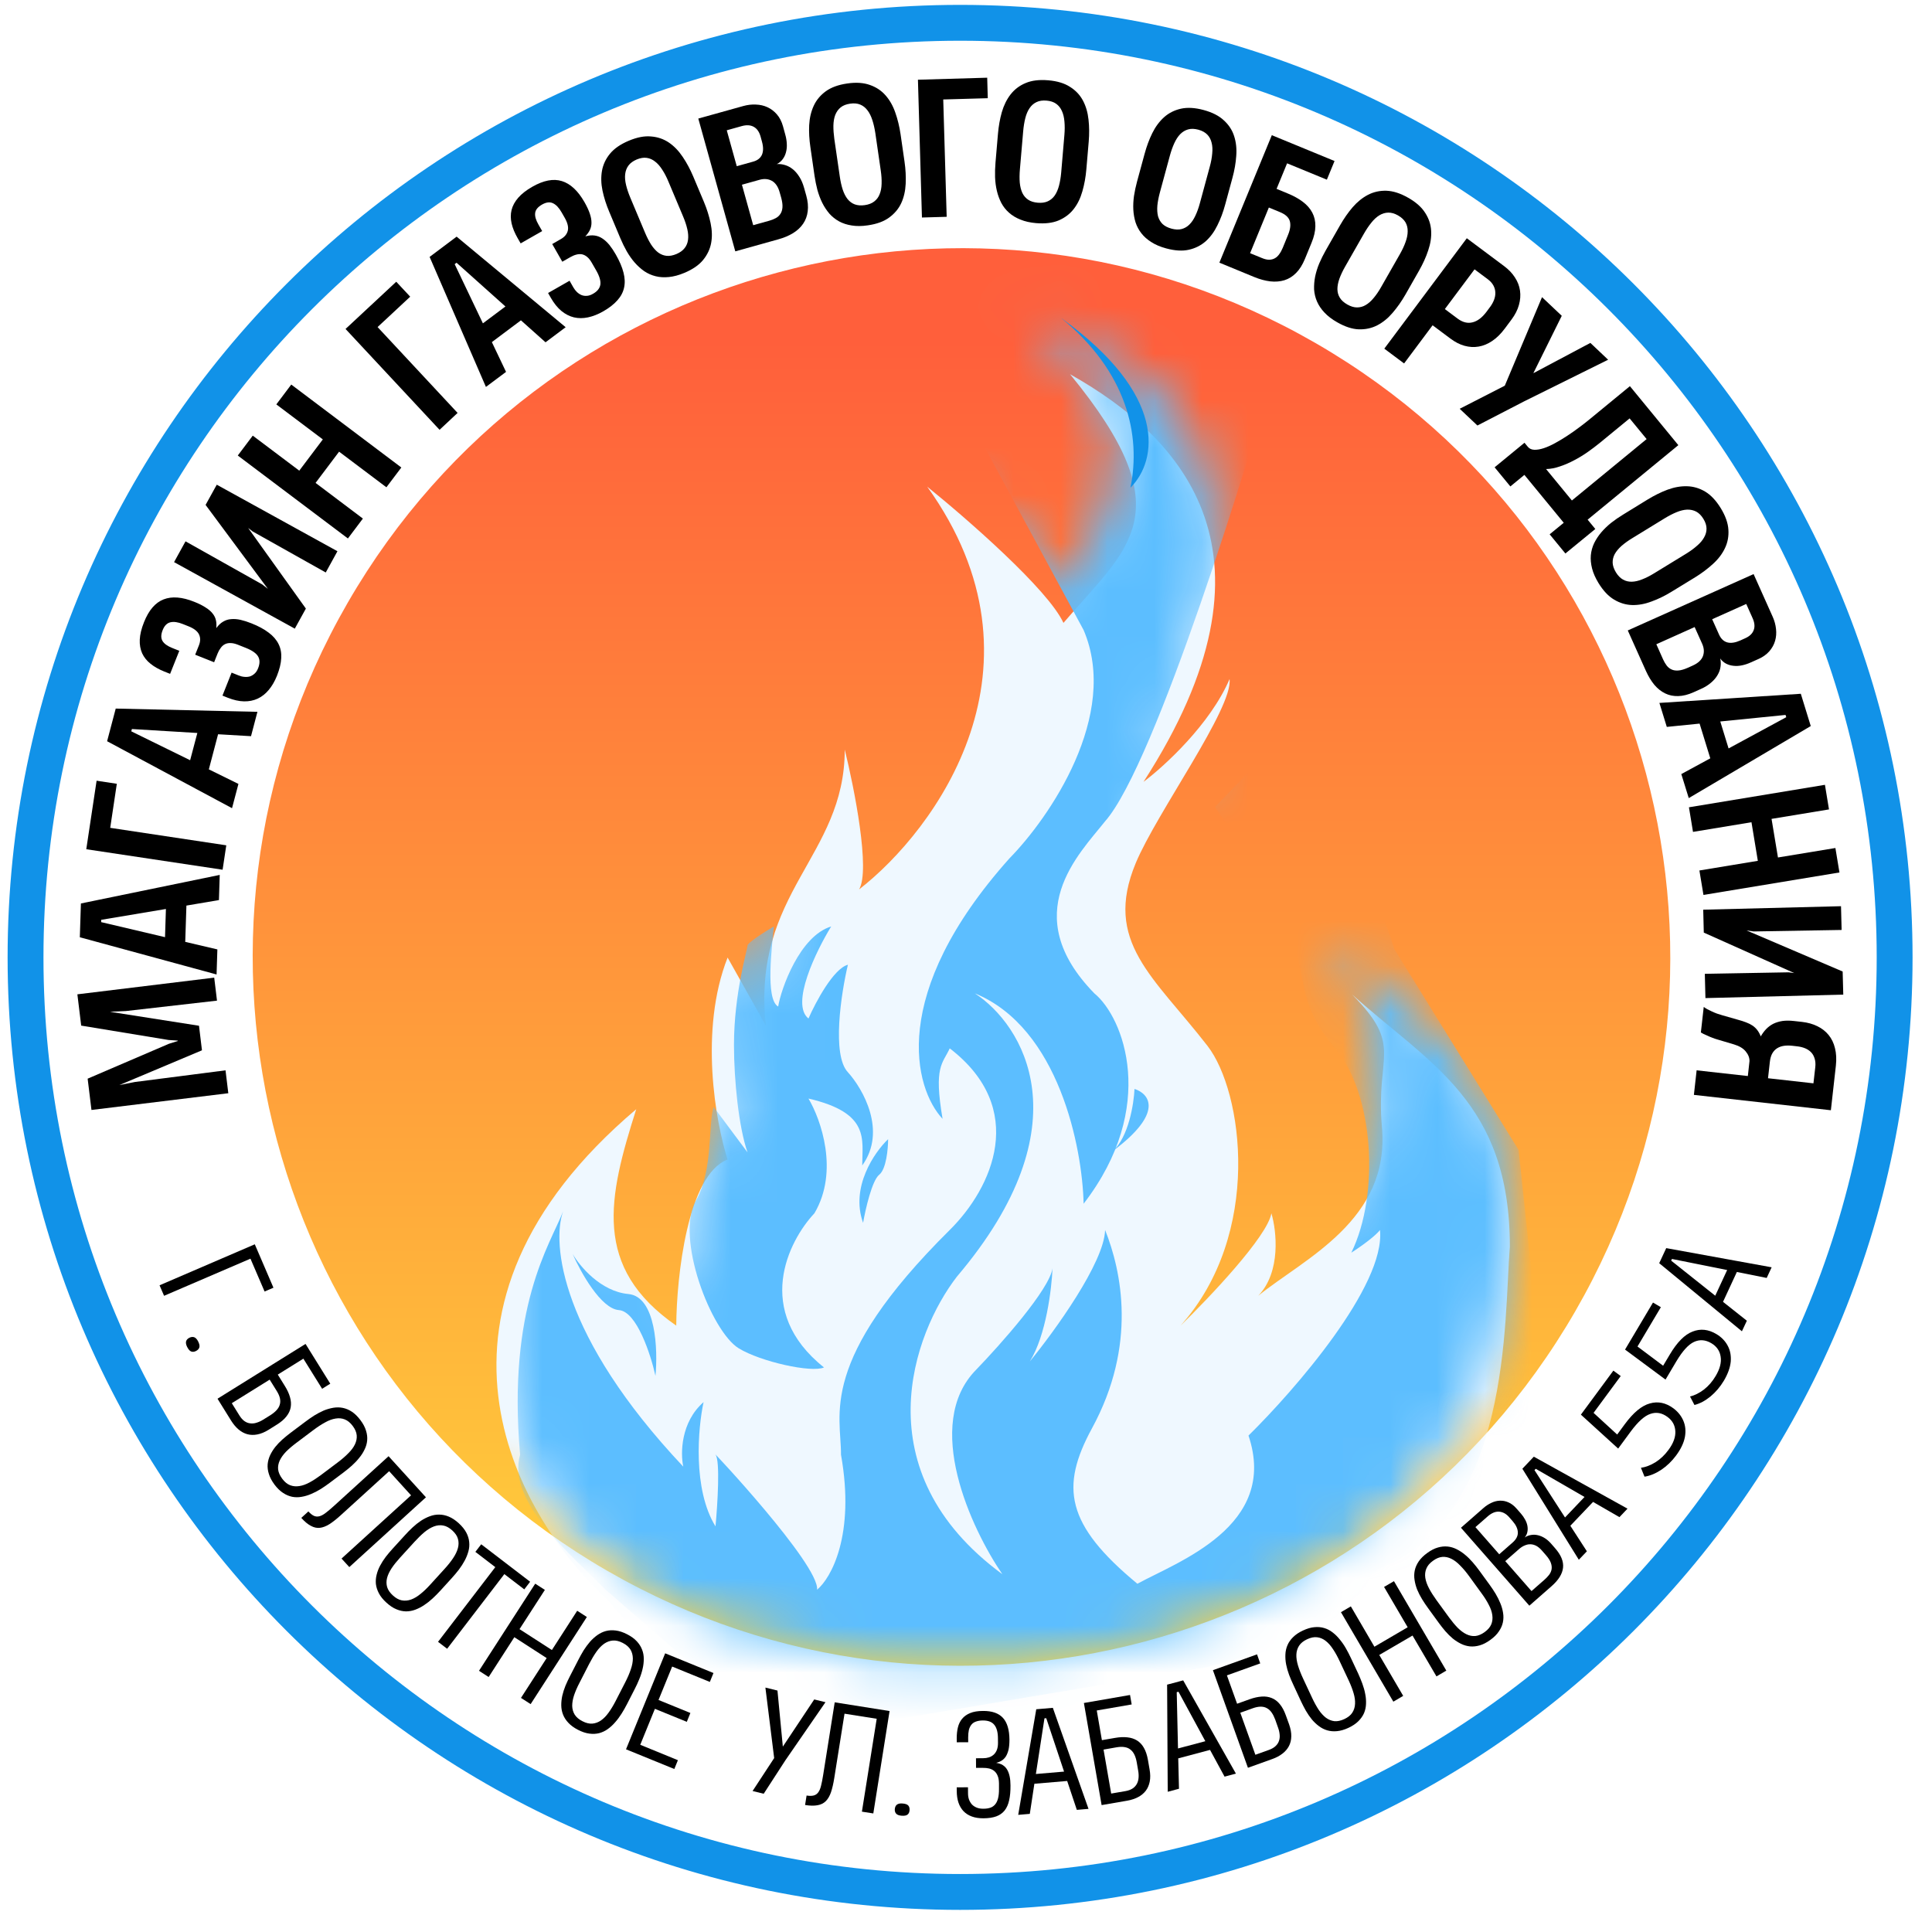 <?xml version="1.0" encoding="UTF-8"?> <svg xmlns="http://www.w3.org/2000/svg" width="41" height="41" viewBox="0 0 41 41" fill="none"> <g clip-path="url(#clip0_478_1276)"> <path d="M20.375 40.15C31.328 40.15 40.207 31.27 40.207 20.317C40.207 9.364 31.328 0.484 20.375 0.484C9.421 0.484 0.542 9.364 0.542 20.317C0.542 31.27 9.421 40.15 20.375 40.15Z" fill="white" stroke="#1192E8" stroke-width="0.761"></path> <path d="M12.884 33.333C5.691 29.18 3.227 19.982 7.38 12.789C11.533 5.596 20.731 3.131 27.924 7.284C35.117 11.437 37.582 20.635 33.429 27.828C29.276 35.021 20.078 37.486 12.884 33.333Z" fill="url(#paint0_linear_478_1276)"></path> <mask id="mask0_478_1276" style="mask-type:alpha" maskUnits="userSpaceOnUse" x="5" y="1" width="31" height="35"> <path d="M12.883 33.332C5.69 29.179 3.226 19.982 7.379 12.788C11.532 5.595 20.096 -4.917 27.923 7.284C35.116 11.437 37.581 20.634 33.428 27.828C29.275 35.021 20.077 37.485 12.883 33.332Z" fill="#FFD43B"></path> </mask> <g mask="url(#mask0_478_1276)"> <g filter="url(#filter0_di_478_1276)"> <path d="M13.502 22.879C8.531 27.089 10.864 31.425 12.905 33.305L16.253 37.211L25.053 36.551L29.238 32.646C32.092 31.476 31.914 27.334 32.041 25.795C32.041 22.726 30.35 21.932 28.693 20.444C29.799 21.56 29.188 21.705 29.327 23.259C29.505 25.237 27.674 26.05 26.702 26.838C27.189 26.331 27.091 25.46 26.981 25.088C26.9 25.575 25.662 26.88 25.053 27.472C26.798 25.524 26.38 22.508 25.624 21.534C24.483 20.063 23.406 19.325 24.103 17.654C24.548 16.586 26.169 14.368 26.093 13.751C25.687 14.705 24.707 15.603 24.267 15.932C27.371 11.124 25.142 8.651 22.708 7.281C25.142 10.246 23.937 10.953 22.568 12.559C22.243 11.849 20.505 10.336 19.677 9.668C22.416 13.483 19.854 16.955 18.231 18.215C18.474 17.809 18.13 16.068 17.927 15.248C17.927 17.53 15.948 18.266 16.253 21.106L15.441 19.661C14.833 21.203 15.188 23.16 15.441 23.947C14.589 24.271 14.359 26.432 14.351 27.472C12.565 26.234 12.905 24.755 13.502 22.879Z" fill="#EFF8FF"></path> </g> <mask id="mask1_478_1276" style="mask-type:alpha" maskUnits="userSpaceOnUse" x="10" y="6" width="23" height="32"> <path d="M13.565 19.255C8.31 27.046 10.936 31.868 12.906 33.305L16.254 37.211L25.054 36.552L29.239 32.646C31.166 30.617 31.998 27.964 32.041 26.049C32.123 22.498 29.996 21.501 28.339 20.013C29.239 21.766 29.239 22.669 29.239 23.947C29.239 25.225 27.675 26.051 26.703 26.838C27.189 26.331 27.091 25.46 26.982 25.088C26.9 25.575 25.663 26.88 25.054 27.472C26.799 25.524 26.085 22.856 25.511 21.766C24.76 20.343 24.023 18.181 24.268 17.632C25.911 16.009 26.17 14.369 26.094 13.752C25.688 14.705 24.707 15.603 24.268 15.933C27.372 11.124 25.067 8.296 23.647 7.662C22.817 7.292 22.455 7.129 21.77 6.622C22.379 7.56 22.86 7.789 23.013 7.992C23.165 8.194 24.788 8.93 22.569 12.56C22.244 11.85 20.506 10.336 19.677 9.668C22.416 13.483 19.855 16.956 18.232 18.215C18.475 17.809 18.13 16.068 17.927 15.248C17.927 17.53 15.949 18.266 16.254 21.106L15.442 19.661C14.833 21.203 15.188 23.161 15.442 23.947C14.59 24.271 14.36 26.432 14.351 27.472C12.566 26.235 13.083 21.478 13.565 19.255Z" fill="#EFF8FF"></path> </mask> <g mask="url(#mask1_478_1276)"> <g filter="url(#filter1_d_478_1276)"> <path d="M12.597 33.279C11.887 32.552 10.499 31.428 10.783 30.413C10.509 27.271 11.415 25.968 11.696 25.25C11.7 25.238 11.705 25.226 11.709 25.214C11.705 25.226 11.7 25.238 11.696 25.25C11.453 25.929 11.636 27.898 14.246 30.667C14.186 30.388 14.19 29.724 14.677 29.298C14.558 29.847 14.443 31.144 14.93 31.935C14.973 31.479 15.032 30.535 14.93 30.413C14.803 30.261 17.137 32.747 17.086 33.279C17.382 33.034 17.898 32.118 17.593 30.413C17.602 29.576 17.086 28.435 19.901 25.645C20.809 24.746 21.565 23.069 19.901 21.791C19.749 22.12 19.558 22.171 19.749 23.287C19.149 22.644 18.593 20.639 21.169 17.758C22.015 16.896 23.513 14.72 22.742 12.914L17.238 2.744L22.97 0.994L26.774 7.436C26.318 9.084 24.273 15.755 23.198 16.972C22.649 17.665 21.326 18.94 22.97 20.624C23.591 21.131 24.326 23.033 22.742 25.088C22.716 23.904 22.219 21.354 20.434 20.624C21.448 21.283 22.792 23.409 20.053 26.635C19.132 27.827 18.035 30.758 21.017 32.95C20.358 31.986 19.323 29.769 20.459 28.613C20.975 28.08 22.021 26.903 22.082 26.457C22.065 26.888 21.945 27.887 21.6 28.435C22.126 27.793 23.181 26.335 23.198 25.645C23.545 26.516 23.883 28.084 22.919 29.855C22.243 31.098 22.361 31.895 23.883 33.153C24.728 32.688 26.888 31.935 26.241 30.008C27.222 29.044 29.153 26.822 29.031 25.645C28.997 25.696 28.828 25.864 28.423 26.127C29.031 24.885 28.902 22.754 28.08 21.791C27.258 20.827 27.477 20.23 27.167 19.508C26.662 18.332 25.531 16.668 25.531 16.668L27.611 14.512L29.336 19.686L31.973 23.946L32.929 32.95L25.328 34.928L16.249 36.45L12.597 33.279Z" fill="#5CBEFF"></path> </g> <g filter="url(#filter2_d_478_1276)"> <path d="M15.475 28.411C15.941 28.695 17.021 28.935 17.283 28.816C15.782 27.619 16.523 26.137 17.08 25.545C17.608 24.652 17.216 23.55 16.954 23.11C18.265 23.414 18.095 23.972 18.095 24.53C18.622 23.8 18.112 22.907 17.791 22.552C17.446 22.187 17.647 20.878 17.791 20.27C17.486 20.351 17.106 21.064 16.954 21.411C16.568 21.107 17.114 19.982 17.436 19.458C16.766 19.661 16.371 20.785 16.311 21.157C16.032 21.005 16.184 19.864 16.218 19.458C16.032 19.568 15.66 19.803 15.66 19.864C15.66 19.94 15.373 20.878 15.373 21.969C15.373 22.73 15.475 23.719 15.66 24.251L14.942 23.288C14.824 23.6 14.935 24.637 14.57 25.266C14.113 26.052 14.891 28.056 15.475 28.411Z" fill="#5CBEFF"></path> </g> <path d="M13.133 27.802C12.754 27.774 12.321 26.996 12.152 26.61C12.302 26.871 12.749 27.407 13.335 27.461C13.922 27.516 13.963 28.641 13.91 29.197C13.809 28.743 13.511 27.829 13.133 27.802Z" fill="#5CBEFF"></path> <path d="M24.076 23.109C24.062 23.425 23.95 24.131 23.615 24.428C24.72 23.604 24.383 23.206 24.076 23.109Z" fill="#5CBEFF"></path> </g> </g> <path d="M18.316 25.95C18.043 25.195 18.557 24.452 18.847 24.175C18.847 24.376 18.809 24.809 18.658 24.93C18.506 25.051 18.367 25.66 18.316 25.95Z" fill="#5CBEFF"></path> <path d="M22.519 6.749C24.776 8.372 24.573 9.767 23.99 10.35C24.218 9.235 23.914 7.89 22.519 6.749Z" fill="#1192E8"></path> <path d="M4.605 21.235L2.671 21.456L2.342 21.471L2.342 21.473L4.223 21.768L4.286 22.289L2.533 23.027L2.86 22.962L4.786 22.714L4.845 23.2L1.941 23.555L1.86 22.891L3.586 22.15L3.773 22.092L3.771 22.083L3.576 22.07L1.723 21.765L1.642 21.101L4.546 20.747L4.605 21.235Z" fill="black"></path> <path d="M4.596 20.68L1.694 19.89L1.717 19.173L4.663 18.567L4.646 19.101L3.956 19.218L3.931 19.988L4.613 20.148L4.596 20.68ZM3.502 19.888L3.521 19.29L2.148 19.52L2.147 19.569L3.502 19.888Z" fill="black"></path> <path d="M2.339 17.568L4.802 17.939L4.724 18.457L1.831 18.022L2.05 16.568L2.479 16.633L2.339 17.568Z" fill="black"></path> <path d="M4.924 17.151L2.273 15.73L2.456 15.037L5.463 15.106L5.327 15.623L4.628 15.582L4.432 16.327L5.06 16.636L4.924 17.151ZM4.035 16.133L4.188 15.555L2.799 15.471L2.786 15.52L4.035 16.133Z" fill="black"></path> <path d="M5.336 13.228C5.485 13.287 5.607 13.353 5.702 13.426C5.797 13.496 5.867 13.578 5.912 13.669C5.956 13.758 5.975 13.858 5.968 13.968C5.963 14.079 5.932 14.203 5.878 14.34C5.831 14.458 5.773 14.557 5.705 14.639C5.637 14.721 5.56 14.783 5.471 14.825C5.383 14.866 5.286 14.886 5.179 14.884C5.072 14.882 4.957 14.856 4.833 14.807L4.721 14.762L4.915 14.274L5.067 14.335C5.106 14.351 5.146 14.361 5.187 14.364C5.227 14.368 5.266 14.365 5.303 14.355C5.339 14.343 5.373 14.323 5.403 14.295C5.434 14.268 5.459 14.229 5.478 14.18C5.516 14.084 5.517 14.002 5.479 13.934C5.44 13.865 5.354 13.804 5.219 13.75L5.048 13.682C4.99 13.659 4.938 13.647 4.892 13.647C4.847 13.645 4.807 13.654 4.773 13.671C4.738 13.689 4.708 13.716 4.684 13.75C4.658 13.784 4.636 13.823 4.618 13.868L4.544 14.054L4.142 13.894L4.222 13.694C4.255 13.609 4.256 13.533 4.224 13.465C4.191 13.395 4.116 13.337 4 13.291L3.882 13.244C3.776 13.201 3.687 13.189 3.616 13.206C3.544 13.223 3.489 13.278 3.452 13.372C3.414 13.467 3.413 13.544 3.449 13.603C3.484 13.661 3.552 13.71 3.655 13.751L3.805 13.811L3.61 14.3L3.486 14.251C3.372 14.205 3.275 14.151 3.196 14.087C3.116 14.024 3.057 13.95 3.017 13.865C2.979 13.779 2.961 13.682 2.966 13.574C2.971 13.464 3.001 13.341 3.056 13.204C3.157 12.949 3.296 12.788 3.472 12.72C3.648 12.651 3.865 12.668 4.122 12.771C4.221 12.81 4.302 12.851 4.365 12.893C4.429 12.933 4.479 12.976 4.514 13.022C4.549 13.066 4.572 13.114 4.583 13.166C4.594 13.215 4.596 13.27 4.59 13.33C4.634 13.269 4.682 13.223 4.734 13.193C4.787 13.161 4.843 13.143 4.905 13.139C4.966 13.133 5.033 13.138 5.105 13.154C5.177 13.171 5.254 13.195 5.336 13.228Z" fill="black"></path> <path d="M6.256 13.341L3.694 11.929L3.937 11.488L5.566 12.403L5.685 12.497L4.363 10.715L4.6 10.286L7.161 11.698L6.913 12.149L5.361 11.278L5.267 11.205L6.491 12.915L6.256 13.341Z" fill="black"></path> <path d="M7.383 11.427L5.046 9.667L5.364 9.245L6.351 9.988L6.851 9.325L5.864 8.582L6.181 8.161L8.517 9.921L8.2 10.341L7.196 9.585L6.697 10.248L7.701 11.005L7.383 11.427Z" fill="black"></path> <path d="M8.013 6.941L9.711 8.763L9.328 9.121L7.333 6.981L8.409 5.979L8.705 6.296L8.013 6.941Z" fill="black"></path> <path d="M10.312 8.211L9.117 5.452L9.69 5.022L12.004 6.944L11.577 7.264L11.055 6.798L10.438 7.26L10.739 7.892L10.312 8.211ZM10.248 6.862L10.726 6.504L9.689 5.576L9.649 5.606L10.248 6.862Z" fill="black"></path> <path d="M13.068 5.401C13.147 5.54 13.202 5.667 13.231 5.783C13.261 5.898 13.266 6.004 13.244 6.104C13.223 6.201 13.176 6.291 13.102 6.373C13.028 6.457 12.928 6.535 12.8 6.608C12.69 6.671 12.582 6.713 12.478 6.735C12.374 6.757 12.275 6.757 12.18 6.735C12.085 6.712 11.997 6.667 11.914 6.599C11.832 6.531 11.758 6.439 11.691 6.323L11.631 6.218L12.087 5.958L12.168 6.1C12.189 6.136 12.214 6.169 12.244 6.198C12.273 6.225 12.305 6.247 12.341 6.262C12.376 6.276 12.415 6.281 12.456 6.278C12.497 6.275 12.54 6.261 12.586 6.234C12.676 6.183 12.727 6.119 12.74 6.042C12.752 5.964 12.723 5.862 12.651 5.737L12.559 5.577C12.528 5.522 12.495 5.481 12.46 5.452C12.425 5.423 12.389 5.405 12.351 5.397C12.312 5.39 12.273 5.392 12.232 5.403C12.191 5.413 12.149 5.431 12.107 5.455L11.933 5.554L11.719 5.179L11.905 5.072C11.984 5.027 12.032 4.967 12.05 4.894C12.067 4.819 12.045 4.727 11.982 4.618L11.919 4.508C11.863 4.409 11.801 4.344 11.735 4.313C11.668 4.281 11.591 4.291 11.503 4.341C11.414 4.392 11.365 4.452 11.357 4.52C11.348 4.587 11.371 4.668 11.426 4.764L11.506 4.904L11.049 5.165L10.983 5.05C10.922 4.944 10.88 4.841 10.857 4.742C10.835 4.642 10.834 4.547 10.856 4.457C10.879 4.365 10.926 4.279 10.997 4.197C11.069 4.114 11.169 4.036 11.297 3.963C11.535 3.827 11.744 3.787 11.924 3.843C12.105 3.899 12.264 4.047 12.402 4.287C12.455 4.38 12.493 4.462 12.517 4.534C12.541 4.605 12.553 4.67 12.552 4.728C12.552 4.784 12.54 4.836 12.517 4.883C12.495 4.929 12.462 4.973 12.421 5.016C12.493 4.996 12.559 4.99 12.618 4.998C12.679 5.006 12.735 5.028 12.785 5.062C12.837 5.096 12.886 5.142 12.933 5.199C12.979 5.257 13.024 5.324 13.068 5.401Z" fill="black"></path> <path d="M12.928 4.492C12.864 4.341 12.817 4.192 12.786 4.045C12.755 3.897 12.752 3.756 12.775 3.624C12.799 3.492 12.855 3.372 12.944 3.263C13.034 3.153 13.167 3.061 13.343 2.987C13.519 2.913 13.677 2.882 13.818 2.896C13.959 2.907 14.085 2.951 14.196 3.026C14.307 3.102 14.404 3.203 14.488 3.329C14.572 3.453 14.646 3.591 14.71 3.742L14.938 4.284C15.002 4.436 15.049 4.587 15.08 4.735C15.111 4.883 15.116 5.023 15.092 5.155C15.068 5.286 15.011 5.407 14.921 5.517C14.832 5.626 14.699 5.717 14.523 5.791C14.406 5.84 14.297 5.869 14.195 5.879C14.094 5.889 14 5.884 13.913 5.862C13.826 5.84 13.746 5.805 13.672 5.755C13.599 5.704 13.532 5.643 13.47 5.573C13.408 5.502 13.352 5.422 13.301 5.334C13.251 5.245 13.205 5.152 13.164 5.054L12.928 4.492ZM14.355 5.391C14.432 5.358 14.49 5.316 14.529 5.265C14.569 5.214 14.593 5.155 14.601 5.089C14.61 5.021 14.605 4.946 14.586 4.864C14.567 4.78 14.537 4.69 14.497 4.595L14.186 3.856C14.146 3.759 14.102 3.675 14.055 3.603C14.008 3.529 13.958 3.471 13.902 3.429C13.848 3.385 13.788 3.359 13.723 3.35C13.658 3.341 13.588 3.353 13.511 3.385C13.434 3.418 13.376 3.46 13.337 3.513C13.298 3.565 13.275 3.627 13.267 3.697C13.259 3.765 13.266 3.842 13.286 3.926C13.306 4.011 13.337 4.101 13.377 4.197L13.689 4.939C13.73 5.036 13.773 5.12 13.818 5.191C13.865 5.262 13.915 5.318 13.968 5.359C14.023 5.399 14.081 5.422 14.144 5.429C14.208 5.436 14.278 5.423 14.355 5.391Z" fill="black"></path> <path d="M16.546 4.082C16.513 3.962 16.457 3.881 16.381 3.838C16.305 3.796 16.218 3.788 16.121 3.815L15.745 3.92L15.984 4.779L16.325 4.684C16.375 4.67 16.421 4.652 16.461 4.63C16.503 4.608 16.536 4.578 16.56 4.541C16.586 4.503 16.601 4.456 16.605 4.4C16.609 4.345 16.6 4.276 16.578 4.195L16.546 4.082ZM16.14 2.896C16.112 2.797 16.064 2.729 15.995 2.691C15.927 2.653 15.842 2.648 15.741 2.676L15.423 2.765L15.635 3.527L15.98 3.431C16.075 3.405 16.138 3.355 16.17 3.283C16.201 3.21 16.201 3.118 16.17 3.005L16.14 2.896ZM17.11 4.15C17.144 4.272 17.154 4.384 17.141 4.484C17.129 4.584 17.096 4.672 17.043 4.749C16.99 4.826 16.919 4.893 16.829 4.948C16.739 5.003 16.634 5.047 16.513 5.08L15.604 5.334L14.819 2.516L15.774 2.25C15.864 2.225 15.954 2.214 16.043 2.219C16.131 2.222 16.213 2.241 16.288 2.276C16.364 2.311 16.431 2.362 16.489 2.43C16.546 2.496 16.588 2.579 16.616 2.679L16.663 2.85C16.683 2.919 16.694 2.986 16.697 3.05C16.701 3.114 16.695 3.174 16.68 3.23C16.666 3.285 16.643 3.334 16.611 3.377C16.579 3.421 16.537 3.456 16.485 3.482C16.543 3.478 16.602 3.485 16.66 3.503C16.718 3.52 16.773 3.55 16.824 3.591C16.876 3.633 16.922 3.686 16.963 3.752C17.005 3.817 17.038 3.894 17.063 3.983L17.11 4.15Z" fill="black"></path> <path d="M17.198 3.124C17.174 2.962 17.165 2.806 17.172 2.656C17.18 2.505 17.212 2.368 17.268 2.246C17.324 2.124 17.409 2.022 17.522 1.939C17.637 1.855 17.789 1.799 17.978 1.772C18.166 1.744 18.327 1.755 18.46 1.803C18.593 1.849 18.705 1.923 18.793 2.024C18.882 2.125 18.951 2.247 19 2.39C19.05 2.532 19.087 2.684 19.111 2.846L19.195 3.428C19.219 3.591 19.227 3.749 19.22 3.9C19.213 4.051 19.182 4.188 19.126 4.31C19.07 4.431 18.984 4.533 18.869 4.617C18.756 4.7 18.605 4.755 18.416 4.782C18.29 4.801 18.177 4.802 18.076 4.785C17.976 4.77 17.886 4.741 17.807 4.698C17.729 4.655 17.66 4.6 17.601 4.534C17.543 4.466 17.493 4.39 17.451 4.307C17.409 4.223 17.375 4.131 17.347 4.033C17.321 3.934 17.301 3.833 17.285 3.727L17.198 3.124ZM18.353 4.353C18.436 4.341 18.502 4.315 18.553 4.275C18.605 4.235 18.643 4.184 18.667 4.122C18.693 4.059 18.707 3.985 18.709 3.901C18.712 3.815 18.706 3.721 18.691 3.618L18.576 2.825C18.56 2.721 18.539 2.628 18.512 2.547C18.485 2.464 18.451 2.395 18.408 2.34C18.366 2.284 18.315 2.244 18.254 2.219C18.194 2.194 18.122 2.188 18.04 2.2C17.957 2.212 17.891 2.238 17.84 2.279C17.789 2.32 17.751 2.374 17.725 2.44C17.701 2.504 17.688 2.58 17.686 2.667C17.685 2.754 17.692 2.849 17.706 2.951L17.822 3.748C17.837 3.852 17.858 3.944 17.884 4.025C17.911 4.105 17.945 4.172 17.987 4.225C18.029 4.277 18.08 4.315 18.139 4.337C18.199 4.359 18.271 4.365 18.353 4.353Z" fill="black"></path> <path d="M20.017 2.111L20.09 4.601L19.565 4.616L19.48 1.692L20.95 1.649L20.962 2.084L20.017 2.111Z" fill="black"></path> <path d="M21.178 2.843C21.192 2.68 21.219 2.526 21.26 2.381C21.302 2.236 21.364 2.11 21.446 2.004C21.529 1.898 21.634 1.817 21.764 1.763C21.895 1.707 22.055 1.688 22.245 1.704C22.436 1.72 22.59 1.767 22.708 1.844C22.828 1.919 22.919 2.016 22.982 2.135C23.045 2.254 23.084 2.388 23.1 2.539C23.117 2.688 23.118 2.844 23.104 3.008L23.054 3.594C23.04 3.758 23.012 3.913 22.97 4.059C22.929 4.205 22.868 4.331 22.785 4.437C22.703 4.542 22.597 4.622 22.466 4.678C22.337 4.732 22.177 4.751 21.986 4.735C21.86 4.724 21.75 4.699 21.655 4.66C21.561 4.623 21.48 4.574 21.413 4.514C21.346 4.455 21.292 4.386 21.25 4.308C21.209 4.228 21.177 4.143 21.156 4.053C21.134 3.961 21.121 3.864 21.117 3.762C21.114 3.66 21.117 3.556 21.126 3.45L21.178 2.843ZM22.023 4.302C22.106 4.309 22.177 4.299 22.236 4.272C22.295 4.245 22.344 4.204 22.382 4.15C22.421 4.094 22.451 4.025 22.473 3.943C22.495 3.86 22.511 3.767 22.52 3.664L22.588 2.865C22.597 2.761 22.597 2.665 22.589 2.58C22.582 2.493 22.564 2.418 22.535 2.355C22.507 2.291 22.466 2.24 22.413 2.202C22.36 2.164 22.292 2.142 22.209 2.135C22.126 2.128 22.055 2.138 21.996 2.167C21.937 2.195 21.887 2.238 21.848 2.297C21.809 2.354 21.779 2.425 21.758 2.509C21.737 2.593 21.722 2.687 21.713 2.79L21.644 3.593C21.635 3.698 21.634 3.792 21.641 3.876C21.649 3.96 21.668 4.033 21.696 4.095C21.726 4.155 21.766 4.203 21.819 4.238C21.872 4.274 21.941 4.295 22.023 4.302Z" fill="black"></path> <path d="M24.29 3.265C24.333 3.107 24.387 2.96 24.453 2.826C24.52 2.69 24.604 2.577 24.704 2.487C24.804 2.398 24.922 2.338 25.06 2.307C25.198 2.276 25.36 2.285 25.544 2.335C25.728 2.385 25.872 2.459 25.974 2.556C26.078 2.651 26.151 2.763 26.191 2.891C26.232 3.019 26.247 3.159 26.235 3.309C26.225 3.459 26.198 3.614 26.155 3.772L26.001 4.339C25.958 4.499 25.903 4.646 25.835 4.782C25.769 4.918 25.686 5.031 25.586 5.121C25.486 5.209 25.367 5.269 25.229 5.3C25.091 5.331 24.931 5.321 24.747 5.271C24.624 5.238 24.52 5.194 24.434 5.138C24.348 5.085 24.277 5.022 24.222 4.951C24.167 4.881 24.126 4.803 24.098 4.719C24.072 4.633 24.056 4.544 24.051 4.451C24.046 4.357 24.051 4.259 24.065 4.158C24.081 4.057 24.102 3.956 24.13 3.853L24.29 3.265ZM24.86 4.852C24.941 4.874 25.012 4.877 25.075 4.861C25.138 4.844 25.193 4.813 25.24 4.766C25.289 4.718 25.331 4.656 25.367 4.579C25.404 4.502 25.436 4.413 25.463 4.313L25.673 3.539C25.701 3.438 25.718 3.344 25.725 3.259C25.734 3.172 25.73 3.095 25.712 3.028C25.696 2.96 25.665 2.902 25.62 2.856C25.574 2.809 25.511 2.774 25.43 2.752C25.35 2.731 25.278 2.728 25.215 2.746C25.152 2.763 25.096 2.797 25.046 2.847C24.998 2.897 24.956 2.961 24.92 3.04C24.884 3.119 24.852 3.209 24.825 3.309L24.614 4.086C24.587 4.188 24.569 4.28 24.561 4.364C24.554 4.449 24.559 4.524 24.575 4.589C24.594 4.654 24.625 4.708 24.67 4.753C24.717 4.797 24.78 4.83 24.86 4.852Z" fill="black"></path> <path d="M27.692 5.496C27.64 5.621 27.578 5.72 27.505 5.793C27.432 5.867 27.349 5.918 27.257 5.947C27.165 5.975 27.064 5.983 26.956 5.971C26.849 5.958 26.736 5.928 26.617 5.879L25.877 5.574L26.99 2.869L28.321 3.417L28.158 3.813L27.314 3.466L27.091 4.008L27.331 4.107C27.455 4.158 27.561 4.217 27.648 4.283C27.737 4.35 27.804 4.427 27.849 4.513C27.894 4.599 27.916 4.694 27.914 4.8C27.913 4.906 27.886 5.025 27.832 5.155L27.692 5.496ZM27.334 4.985C27.382 4.87 27.394 4.773 27.372 4.693C27.349 4.613 27.279 4.549 27.162 4.501L26.927 4.404L26.529 5.373L26.783 5.477C26.838 5.5 26.889 5.512 26.933 5.512C26.977 5.511 27.018 5.501 27.054 5.481C27.09 5.461 27.121 5.432 27.147 5.395C27.176 5.356 27.2 5.311 27.222 5.259L27.334 4.985Z" fill="black"></path> <path d="M28.437 4.783C28.518 4.641 28.607 4.512 28.705 4.398C28.804 4.284 28.913 4.196 29.032 4.134C29.152 4.072 29.282 4.044 29.422 4.048C29.564 4.053 29.718 4.102 29.884 4.197C30.05 4.291 30.17 4.398 30.245 4.518C30.322 4.637 30.364 4.763 30.371 4.897C30.379 5.031 30.358 5.17 30.309 5.313C30.262 5.456 30.197 5.598 30.116 5.741L29.825 6.252C29.743 6.395 29.652 6.524 29.553 6.639C29.455 6.754 29.346 6.842 29.227 6.904C29.108 6.965 28.978 6.993 28.836 6.989C28.696 6.984 28.543 6.934 28.377 6.839C28.267 6.777 28.177 6.708 28.107 6.633C28.037 6.559 27.985 6.481 27.949 6.399C27.913 6.316 27.893 6.231 27.887 6.142C27.884 6.053 27.891 5.963 27.909 5.871C27.928 5.779 27.957 5.685 27.996 5.591C28.036 5.498 28.082 5.405 28.135 5.312L28.437 4.783ZM28.592 6.462C28.664 6.503 28.733 6.524 28.798 6.524C28.863 6.524 28.924 6.508 28.981 6.474C29.04 6.44 29.097 6.39 29.15 6.325C29.206 6.259 29.259 6.181 29.31 6.091L29.707 5.395C29.759 5.303 29.8 5.217 29.828 5.136C29.858 5.055 29.873 4.979 29.873 4.91C29.875 4.84 29.859 4.776 29.827 4.719C29.794 4.663 29.742 4.614 29.669 4.572C29.597 4.531 29.528 4.511 29.463 4.512C29.397 4.513 29.334 4.532 29.274 4.568C29.215 4.604 29.158 4.655 29.104 4.723C29.049 4.791 28.996 4.869 28.944 4.96L28.545 5.659C28.493 5.75 28.453 5.836 28.424 5.915C28.396 5.995 28.382 6.069 28.382 6.136C28.383 6.204 28.4 6.264 28.433 6.318C28.466 6.373 28.52 6.421 28.592 6.462Z" fill="black"></path> <path d="M31.933 6.974C31.85 7.085 31.762 7.172 31.668 7.235C31.575 7.298 31.479 7.338 31.379 7.355C31.28 7.372 31.18 7.366 31.078 7.338C30.977 7.31 30.879 7.259 30.781 7.186L30.402 6.903L29.797 7.713L29.377 7.399L31.128 5.056L31.922 5.649C32.018 5.721 32.093 5.8 32.149 5.888C32.207 5.976 32.243 6.069 32.257 6.168C32.271 6.267 32.263 6.368 32.234 6.472C32.205 6.577 32.152 6.681 32.074 6.785L31.933 6.974ZM31.622 6.514C31.658 6.466 31.686 6.415 31.706 6.363C31.726 6.311 31.735 6.259 31.733 6.208C31.732 6.156 31.718 6.106 31.692 6.058C31.666 6.01 31.627 5.966 31.572 5.925L31.292 5.716L30.662 6.559L30.928 6.758C31.037 6.84 31.143 6.867 31.247 6.841C31.353 6.816 31.451 6.742 31.544 6.619L31.622 6.514Z" fill="black"></path> <path d="M32.349 8.515L31.353 9.03L30.977 8.675L31.934 8.185L32.724 6.306L33.143 6.702L32.54 7.92L33.75 7.277L34.127 7.634L32.349 8.515Z" fill="black"></path> <path d="M33.692 11.028L33.855 11.226L33.22 11.746L32.886 11.339L33.185 11.094L32.35 10.078L32.052 10.323L31.718 9.917L32.352 9.396L32.423 9.482C32.456 9.522 32.502 9.543 32.561 9.545C32.621 9.547 32.689 9.535 32.764 9.51C32.839 9.485 32.919 9.449 33.004 9.402C33.089 9.356 33.173 9.305 33.258 9.249C33.344 9.193 33.425 9.136 33.503 9.077C33.582 9.019 33.653 8.964 33.714 8.914L34.589 8.195L35.617 9.447L33.692 11.028ZM33.945 9.403C33.87 9.464 33.787 9.527 33.696 9.591C33.605 9.655 33.509 9.714 33.409 9.766C33.31 9.819 33.21 9.863 33.107 9.897C33.005 9.933 32.906 9.952 32.81 9.954L33.358 10.621L34.944 9.318L34.583 8.879L33.945 9.403Z" fill="black"></path> <path d="M34.966 10.6C35.106 10.515 35.246 10.445 35.387 10.392C35.529 10.34 35.667 10.315 35.801 10.319C35.935 10.322 36.063 10.36 36.184 10.431C36.306 10.504 36.417 10.621 36.517 10.784C36.617 10.947 36.67 11.098 36.679 11.239C36.689 11.38 36.664 11.512 36.606 11.633C36.549 11.754 36.464 11.866 36.352 11.967C36.241 12.069 36.116 12.163 35.977 12.249L35.475 12.556C35.334 12.643 35.193 12.712 35.05 12.764C34.909 12.818 34.771 12.843 34.637 12.84C34.504 12.836 34.376 12.798 34.254 12.725C34.133 12.654 34.023 12.536 33.923 12.374C33.857 12.265 33.811 12.162 33.786 12.063C33.761 11.964 33.752 11.87 33.76 11.781C33.769 11.692 33.792 11.607 33.83 11.527C33.87 11.447 33.919 11.371 33.979 11.3C34.041 11.228 34.111 11.16 34.19 11.096C34.271 11.033 34.356 10.974 34.447 10.919L34.966 10.6ZM34.293 12.147C34.337 12.218 34.387 12.269 34.444 12.3C34.5 12.332 34.562 12.346 34.629 12.345C34.697 12.343 34.77 12.327 34.849 12.295C34.929 12.264 35.013 12.222 35.102 12.167L35.785 11.749C35.874 11.694 35.951 11.638 36.015 11.58C36.081 11.524 36.131 11.465 36.164 11.404C36.199 11.343 36.216 11.28 36.215 11.215C36.214 11.149 36.192 11.081 36.148 11.01C36.105 10.939 36.054 10.888 35.996 10.857C35.938 10.827 35.874 10.813 35.803 10.815C35.735 10.818 35.66 10.836 35.58 10.869C35.499 10.902 35.414 10.946 35.326 11L34.639 11.421C34.55 11.475 34.473 11.531 34.41 11.586C34.347 11.643 34.299 11.701 34.266 11.76C34.235 11.819 34.221 11.881 34.223 11.944C34.226 12.008 34.25 12.076 34.293 12.147Z" fill="black"></path> <path d="M35.923 14.124C36.036 14.073 36.108 14.006 36.139 13.924C36.169 13.842 36.164 13.756 36.123 13.663L35.963 13.307L35.15 13.672L35.294 13.995C35.316 14.043 35.34 14.085 35.368 14.122C35.396 14.159 35.431 14.188 35.471 14.206C35.512 14.226 35.56 14.233 35.616 14.229C35.672 14.225 35.739 14.206 35.816 14.172L35.923 14.124ZM37.035 13.545C37.128 13.504 37.189 13.446 37.216 13.372C37.244 13.299 37.236 13.214 37.193 13.119L37.058 12.817L36.335 13.141L36.481 13.467C36.522 13.557 36.58 13.612 36.657 13.633C36.733 13.653 36.825 13.639 36.931 13.592L37.035 13.545ZM35.939 14.691C35.823 14.743 35.715 14.77 35.613 14.772C35.513 14.775 35.421 14.756 35.337 14.715C35.252 14.674 35.176 14.613 35.108 14.533C35.041 14.452 34.982 14.354 34.93 14.24L34.544 13.379L37.214 12.183L37.619 13.088C37.657 13.173 37.681 13.26 37.69 13.349C37.7 13.437 37.693 13.521 37.67 13.6C37.647 13.68 37.606 13.754 37.548 13.821C37.49 13.887 37.414 13.942 37.32 13.984L37.158 14.056C37.093 14.086 37.029 14.107 36.965 14.12C36.903 14.133 36.842 14.136 36.785 14.129C36.728 14.123 36.677 14.108 36.629 14.083C36.581 14.058 36.54 14.022 36.506 13.974C36.519 14.031 36.521 14.09 36.512 14.15C36.504 14.21 36.483 14.269 36.449 14.326C36.416 14.383 36.37 14.437 36.311 14.487C36.252 14.538 36.181 14.583 36.097 14.62L35.939 14.691Z" fill="black"></path> <path d="M35.215 14.917L38.216 14.723L38.427 15.408L35.838 16.937L35.68 16.427L36.295 16.093L36.068 15.356L35.372 15.426L35.215 14.917ZM36.507 15.311L36.683 15.883L37.907 15.22L37.892 15.172L36.507 15.311Z" fill="black"></path> <path d="M35.842 17.132L38.728 16.655L38.814 17.177L37.595 17.378L37.731 18.197L38.95 17.996L39.036 18.515L36.15 18.992L36.064 18.473L37.304 18.268L37.169 17.449L35.928 17.654L35.842 17.132Z" fill="black"></path> <path d="M36.145 19.305L39.069 19.231L39.082 19.735L37.214 19.767L37.064 19.745L39.104 20.617L39.117 21.107L36.192 21.181L36.179 20.666L37.959 20.634L38.077 20.65L36.157 19.791L36.145 19.305Z" fill="black"></path> <path d="M38.24 21.686C38.362 21.7 38.471 21.73 38.566 21.777C38.663 21.824 38.743 21.886 38.806 21.964C38.87 22.042 38.915 22.136 38.941 22.244C38.969 22.353 38.975 22.477 38.96 22.616L38.854 23.561L35.947 23.235L36.005 22.714L37.092 22.835L37.127 22.518C37.128 22.446 37.101 22.378 37.046 22.312C36.993 22.247 36.91 22.198 36.798 22.164L36.455 22.062C36.418 22.052 36.38 22.039 36.342 22.024C36.303 22.01 36.268 21.995 36.235 21.979C36.201 21.965 36.172 21.952 36.146 21.939C36.122 21.925 36.105 21.916 36.095 21.91L36.156 21.369C36.176 21.384 36.201 21.4 36.23 21.416C36.259 21.432 36.291 21.448 36.325 21.463C36.361 21.48 36.397 21.495 36.434 21.509C36.473 21.523 36.511 21.535 36.548 21.545L36.88 21.64C36.947 21.658 37.007 21.677 37.057 21.697C37.109 21.716 37.155 21.74 37.194 21.766C37.234 21.794 37.267 21.826 37.294 21.862C37.322 21.899 37.346 21.943 37.366 21.994C37.4 21.935 37.439 21.882 37.482 21.837C37.526 21.792 37.576 21.755 37.632 21.726C37.69 21.698 37.754 21.678 37.826 21.667C37.898 21.657 37.979 21.657 38.068 21.667L38.24 21.686ZM38.036 22.193C37.973 22.186 37.913 22.186 37.858 22.194C37.803 22.202 37.755 22.22 37.713 22.246C37.672 22.272 37.637 22.309 37.61 22.356C37.584 22.403 37.567 22.463 37.559 22.534L37.52 22.882L38.484 22.99L38.523 22.648C38.531 22.579 38.526 22.519 38.51 22.467C38.495 22.415 38.471 22.37 38.436 22.333C38.402 22.297 38.359 22.268 38.309 22.247C38.258 22.226 38.202 22.212 38.141 22.205L38.036 22.193Z" fill="black"></path> <path d="M5.315 26.711L3.482 27.499L3.386 27.276L5.407 26.406L5.803 27.327L5.615 27.408L5.315 26.711Z" fill="black"></path> <path d="M4.017 28.39C4.055 28.371 4.09 28.367 4.121 28.378C4.153 28.39 4.181 28.42 4.205 28.467C4.232 28.522 4.241 28.564 4.23 28.595C4.221 28.626 4.197 28.651 4.158 28.671C4.122 28.689 4.089 28.692 4.058 28.681C4.028 28.67 3.999 28.638 3.972 28.585C3.948 28.538 3.941 28.498 3.949 28.465C3.958 28.434 3.981 28.409 4.017 28.39Z" fill="black"></path> <path d="M5.699 30.343C5.616 30.394 5.537 30.427 5.461 30.441C5.386 30.456 5.315 30.454 5.248 30.436C5.182 30.418 5.12 30.384 5.062 30.335C5.004 30.286 4.952 30.223 4.904 30.147L4.616 29.683L6.484 28.52L7.009 29.364L6.836 29.472L6.438 28.833L5.895 29.171L6.044 29.411C6.096 29.494 6.133 29.574 6.154 29.649C6.176 29.725 6.181 29.797 6.169 29.865C6.157 29.934 6.127 29.998 6.078 30.059C6.03 30.121 5.962 30.179 5.873 30.234L5.699 30.343ZM5.734 30.035C5.788 30.001 5.832 29.966 5.866 29.929C5.9 29.893 5.924 29.854 5.936 29.812C5.95 29.769 5.951 29.724 5.941 29.676C5.931 29.628 5.908 29.575 5.873 29.519L5.723 29.278L4.919 29.778L5.082 30.04C5.115 30.093 5.151 30.133 5.19 30.16C5.23 30.187 5.27 30.202 5.313 30.206C5.356 30.211 5.4 30.207 5.445 30.192C5.491 30.178 5.538 30.157 5.584 30.128L5.734 30.035Z" fill="black"></path> <path d="M6.476 30.174C6.538 30.127 6.602 30.082 6.668 30.04C6.735 29.999 6.802 29.963 6.869 29.934C6.937 29.906 7.005 29.887 7.073 29.875C7.141 29.864 7.208 29.864 7.273 29.877C7.339 29.89 7.404 29.917 7.466 29.958C7.53 30 7.59 30.059 7.648 30.136C7.706 30.213 7.746 30.288 7.767 30.36C7.79 30.431 7.798 30.5 7.792 30.568C7.786 30.634 7.768 30.699 7.737 30.76C7.708 30.822 7.67 30.882 7.623 30.938C7.578 30.995 7.526 31.05 7.468 31.102C7.409 31.154 7.349 31.204 7.286 31.251L6.998 31.467C6.935 31.515 6.87 31.559 6.804 31.601C6.737 31.642 6.67 31.677 6.602 31.705C6.534 31.734 6.467 31.754 6.399 31.765C6.332 31.777 6.265 31.777 6.199 31.764C6.133 31.75 6.069 31.723 6.007 31.682C5.944 31.641 5.883 31.582 5.825 31.505C5.768 31.428 5.728 31.353 5.706 31.28C5.683 31.209 5.675 31.14 5.68 31.073C5.686 31.007 5.704 30.944 5.732 30.882C5.761 30.821 5.798 30.762 5.842 30.706C5.887 30.65 5.938 30.597 5.994 30.547C6.051 30.497 6.109 30.45 6.168 30.405L6.476 30.174ZM5.99 31.382C6.04 31.449 6.095 31.494 6.155 31.518C6.217 31.542 6.282 31.548 6.351 31.537C6.42 31.527 6.492 31.501 6.568 31.46C6.644 31.419 6.723 31.368 6.805 31.307L7.168 31.034C7.256 30.968 7.33 30.904 7.392 30.84C7.456 30.777 7.503 30.714 7.533 30.65C7.563 30.586 7.576 30.522 7.57 30.458C7.564 30.393 7.535 30.327 7.484 30.259C7.433 30.191 7.376 30.145 7.316 30.122C7.256 30.098 7.191 30.092 7.121 30.104C7.051 30.115 6.977 30.142 6.899 30.186C6.821 30.228 6.739 30.282 6.652 30.347L6.286 30.622C6.203 30.684 6.131 30.746 6.07 30.807C6.011 30.869 5.966 30.931 5.937 30.993C5.908 31.056 5.896 31.119 5.902 31.183C5.91 31.248 5.939 31.314 5.99 31.382Z" fill="black"></path> <path d="M7.248 33.075L8.723 31.733L8.258 31.221L7.233 32.154C7.144 32.235 7.064 32.298 6.993 32.344C6.921 32.389 6.852 32.416 6.787 32.423C6.723 32.43 6.659 32.415 6.596 32.38C6.532 32.347 6.465 32.291 6.394 32.212L6.544 32.075C6.587 32.121 6.626 32.152 6.663 32.169C6.7 32.185 6.739 32.188 6.78 32.177C6.821 32.166 6.865 32.142 6.914 32.104C6.963 32.067 7.021 32.018 7.087 31.958L8.246 30.903L9.039 31.775L7.413 33.256L7.248 33.075Z" fill="black"></path> <path d="M8.591 32.582C8.643 32.524 8.698 32.468 8.755 32.415C8.813 32.361 8.872 32.314 8.933 32.273C8.994 32.233 9.057 32.201 9.122 32.177C9.187 32.153 9.252 32.141 9.319 32.142C9.386 32.142 9.455 32.156 9.524 32.185C9.594 32.214 9.665 32.261 9.736 32.326C9.807 32.391 9.86 32.457 9.895 32.523C9.93 32.589 9.951 32.656 9.957 32.723C9.964 32.79 9.959 32.856 9.94 32.923C9.922 32.989 9.896 33.054 9.861 33.119C9.827 33.183 9.786 33.246 9.739 33.309C9.691 33.371 9.641 33.431 9.588 33.489L9.346 33.755C9.293 33.813 9.237 33.869 9.179 33.923C9.122 33.976 9.062 34.023 9.001 34.063C8.94 34.104 8.877 34.136 8.813 34.16C8.749 34.184 8.683 34.196 8.616 34.196C8.549 34.195 8.481 34.18 8.412 34.151C8.342 34.123 8.272 34.076 8.201 34.011C8.129 33.946 8.076 33.88 8.041 33.813C8.006 33.747 7.985 33.681 7.977 33.614C7.971 33.548 7.976 33.482 7.993 33.417C8.009 33.351 8.034 33.286 8.068 33.223C8.102 33.16 8.141 33.098 8.187 33.038C8.233 32.978 8.282 32.921 8.332 32.866L8.591 32.582ZM8.339 33.859C8.401 33.916 8.464 33.95 8.527 33.962C8.592 33.974 8.657 33.968 8.723 33.945C8.789 33.921 8.855 33.882 8.921 33.828C8.989 33.774 9.057 33.709 9.126 33.633L9.432 33.297C9.505 33.217 9.567 33.14 9.616 33.066C9.666 32.992 9.7 32.92 9.718 32.852C9.736 32.784 9.736 32.718 9.718 32.656C9.701 32.594 9.66 32.535 9.598 32.478C9.534 32.42 9.47 32.385 9.406 32.374C9.343 32.362 9.278 32.368 9.212 32.392C9.145 32.417 9.077 32.457 9.008 32.514C8.94 32.571 8.87 32.639 8.797 32.719L8.488 33.058C8.419 33.134 8.359 33.208 8.311 33.28C8.264 33.352 8.231 33.421 8.214 33.487C8.197 33.554 8.198 33.619 8.216 33.681C8.235 33.743 8.276 33.802 8.339 33.859Z" fill="black"></path> <path d="M10.703 33.405L9.489 34.989L9.296 34.842L10.511 33.257L10.088 32.933L10.212 32.772L11.25 33.567L11.126 33.729L10.703 33.405Z" fill="black"></path> <path d="M10.165 35.457L11.358 33.608L11.563 33.74L11.025 34.573L11.712 35.016L12.249 34.183L12.454 34.315L11.261 36.164L11.056 36.032L11.601 35.187L10.915 34.744L10.37 35.589L10.165 35.457Z" fill="black"></path> <path d="M12.271 35.229C12.306 35.159 12.345 35.091 12.385 35.024C12.427 34.958 12.472 34.897 12.52 34.841C12.569 34.786 12.621 34.739 12.677 34.699C12.734 34.659 12.794 34.63 12.858 34.613C12.924 34.596 12.993 34.592 13.067 34.602C13.143 34.611 13.223 34.638 13.309 34.682C13.395 34.726 13.463 34.776 13.514 34.831C13.565 34.886 13.602 34.945 13.626 35.008C13.651 35.07 13.662 35.136 13.662 35.205C13.662 35.274 13.654 35.344 13.637 35.415C13.621 35.486 13.598 35.558 13.568 35.63C13.539 35.703 13.506 35.774 13.47 35.843L13.306 36.164C13.27 36.234 13.231 36.303 13.189 36.369C13.147 36.435 13.102 36.496 13.053 36.551C13.005 36.607 12.953 36.654 12.897 36.694C12.842 36.734 12.781 36.762 12.716 36.78C12.651 36.796 12.582 36.8 12.508 36.79C12.433 36.781 12.353 36.754 12.267 36.71C12.181 36.666 12.113 36.616 12.061 36.56C12.01 36.506 11.972 36.447 11.948 36.385C11.924 36.323 11.912 36.258 11.911 36.191C11.91 36.123 11.918 36.054 11.933 35.984C11.949 35.914 11.972 35.844 12 35.774C12.029 35.705 12.061 35.637 12.095 35.571L12.271 35.229ZM12.361 36.527C12.436 36.566 12.505 36.582 12.569 36.578C12.635 36.572 12.697 36.55 12.754 36.51C12.811 36.47 12.865 36.415 12.915 36.345C12.966 36.275 13.015 36.194 13.062 36.103L13.269 35.7C13.319 35.603 13.358 35.512 13.386 35.428C13.416 35.343 13.43 35.266 13.43 35.195C13.429 35.124 13.412 35.061 13.379 35.006C13.345 34.951 13.291 34.904 13.215 34.865C13.139 34.826 13.068 34.809 13.004 34.815C12.939 34.82 12.878 34.843 12.82 34.883C12.762 34.924 12.708 34.981 12.656 35.054C12.605 35.127 12.555 35.211 12.505 35.307L12.296 35.715C12.248 35.806 12.211 35.893 12.183 35.975C12.156 36.057 12.143 36.132 12.143 36.201C12.145 36.27 12.162 36.332 12.196 36.387C12.23 36.442 12.286 36.489 12.361 36.527Z" fill="black"></path> <path d="M13.285 37.123L14.116 35.086L15.141 35.504L15.064 35.693L14.264 35.367L13.975 36.076L14.651 36.352L14.575 36.54L13.898 36.264L13.587 37.027L14.386 37.354L14.31 37.541L13.285 37.123Z" fill="black"></path> <path d="M16.666 37.358L16.207 38.066L15.971 38.008L16.429 37.309L16.243 35.813L16.499 35.876L16.613 37.066L17.279 36.065L17.518 36.123L16.666 37.358Z" fill="black"></path> <path d="M18.291 38.446L18.605 36.475L17.922 36.367L17.704 37.736C17.685 37.854 17.662 37.953 17.635 38.034C17.607 38.114 17.57 38.178 17.524 38.224C17.478 38.269 17.419 38.298 17.348 38.31C17.277 38.323 17.19 38.322 17.085 38.305L17.117 38.104C17.179 38.114 17.229 38.113 17.268 38.103C17.308 38.093 17.34 38.07 17.365 38.036C17.39 38.002 17.41 37.955 17.424 37.896C17.439 37.836 17.454 37.762 17.468 37.673L17.714 36.126L18.878 36.311L18.533 38.484L18.291 38.446Z" fill="black"></path> <path d="M18.989 38.393C18.993 38.35 19.007 38.318 19.033 38.298C19.06 38.277 19.1 38.268 19.153 38.273C19.213 38.277 19.254 38.292 19.276 38.317C19.297 38.341 19.306 38.375 19.302 38.418C19.299 38.458 19.285 38.489 19.259 38.509C19.234 38.529 19.192 38.537 19.132 38.532C19.079 38.528 19.041 38.514 19.018 38.489C18.996 38.465 18.986 38.433 18.989 38.393Z" fill="black"></path> <path d="M21.444 37.889C21.445 38.011 21.436 38.115 21.416 38.203C21.397 38.291 21.365 38.364 21.32 38.421C21.275 38.477 21.216 38.519 21.143 38.546C21.07 38.573 20.979 38.586 20.871 38.587C20.777 38.587 20.694 38.575 20.624 38.549C20.553 38.523 20.494 38.485 20.447 38.436C20.4 38.386 20.364 38.325 20.34 38.254C20.316 38.182 20.304 38.1 20.304 38.008L20.303 37.93L20.542 37.929L20.543 38.056C20.543 38.102 20.549 38.144 20.562 38.184C20.576 38.223 20.596 38.258 20.622 38.289C20.649 38.319 20.683 38.342 20.724 38.359C20.765 38.376 20.814 38.385 20.87 38.384C20.925 38.384 20.973 38.377 21.015 38.363C21.057 38.349 21.091 38.325 21.118 38.293C21.146 38.26 21.167 38.217 21.18 38.164C21.194 38.11 21.201 38.044 21.2 37.965L21.2 37.847C21.199 37.781 21.19 37.726 21.171 37.684C21.154 37.641 21.129 37.607 21.098 37.582C21.067 37.557 21.031 37.54 20.99 37.53C20.949 37.521 20.906 37.516 20.859 37.517L20.713 37.517L20.712 37.313L20.864 37.312C20.907 37.312 20.948 37.306 20.987 37.294C21.025 37.282 21.059 37.262 21.088 37.236C21.117 37.21 21.139 37.176 21.155 37.136C21.171 37.094 21.179 37.045 21.179 36.987L21.178 36.894C21.178 36.766 21.153 36.67 21.103 36.607C21.053 36.542 20.972 36.511 20.86 36.511C20.802 36.511 20.753 36.519 20.712 36.534C20.673 36.547 20.64 36.569 20.616 36.599C20.591 36.629 20.573 36.667 20.561 36.712C20.551 36.758 20.546 36.812 20.546 36.875L20.547 36.973L20.304 36.974L20.303 36.888C20.303 36.806 20.311 36.729 20.328 36.659C20.345 36.588 20.375 36.527 20.417 36.476C20.46 36.424 20.517 36.383 20.588 36.354C20.66 36.324 20.751 36.309 20.861 36.309C21.053 36.307 21.194 36.357 21.285 36.457C21.375 36.556 21.42 36.71 21.422 36.917C21.422 37.001 21.416 37.072 21.403 37.13C21.389 37.187 21.37 37.235 21.346 37.274C21.322 37.311 21.292 37.341 21.258 37.362C21.223 37.384 21.184 37.4 21.141 37.411C21.249 37.426 21.326 37.474 21.373 37.554C21.42 37.634 21.444 37.746 21.444 37.889Z" fill="black"></path> <path d="M21.608 38.514L21.991 36.273L22.343 36.243L23.1 38.387L22.852 38.408L22.647 37.795L21.951 37.854L21.854 38.493L21.608 38.514ZM21.983 37.647L22.581 37.596L22.203 36.463L22.165 36.466L21.983 37.647Z" fill="black"></path> <path d="M24.396 37.551C24.413 37.647 24.414 37.733 24.399 37.809C24.384 37.884 24.356 37.949 24.314 38.004C24.272 38.058 24.218 38.103 24.151 38.138C24.083 38.173 24.005 38.199 23.917 38.214L23.378 38.307L23.002 36.14L23.981 35.97L24.016 36.171L23.275 36.299L23.384 36.929L23.662 36.881C23.759 36.864 23.846 36.86 23.924 36.869C24.003 36.877 24.072 36.9 24.13 36.936C24.189 36.973 24.238 37.025 24.276 37.093C24.315 37.161 24.343 37.246 24.361 37.348L24.396 37.551ZM24.124 37.403C24.113 37.34 24.097 37.286 24.076 37.241C24.055 37.196 24.027 37.159 23.993 37.132C23.959 37.103 23.918 37.085 23.869 37.077C23.821 37.068 23.764 37.069 23.698 37.08L23.419 37.129L23.581 38.062L23.884 38.01C23.946 37.999 23.997 37.98 24.036 37.954C24.076 37.927 24.105 37.895 24.125 37.858C24.146 37.82 24.158 37.777 24.162 37.73C24.166 37.682 24.164 37.631 24.154 37.577L24.124 37.403Z" fill="black"></path> <path d="M24.781 38.024L24.768 35.751L25.109 35.66L26.228 37.639L25.987 37.703L25.679 37.136L25.004 37.315L25.02 37.96L24.781 38.024ZM24.999 37.105L25.579 36.951L25.009 35.901L24.972 35.911L24.999 37.105Z" fill="black"></path> <path d="M27.357 36.594C27.389 36.686 27.405 36.771 27.403 36.848C27.402 36.925 27.385 36.994 27.353 37.055C27.321 37.116 27.275 37.169 27.215 37.215C27.155 37.262 27.083 37.3 26.998 37.33L26.483 37.515L25.74 35.444L26.676 35.108L26.744 35.3L26.037 35.554L26.253 36.156L26.518 36.061C26.611 36.028 26.696 36.009 26.774 36.004C26.853 35.998 26.924 36.009 26.988 36.035C27.053 36.061 27.11 36.104 27.159 36.164C27.209 36.224 27.252 36.303 27.287 36.401L27.357 36.594ZM27.063 36.495C27.041 36.436 27.016 36.385 26.987 36.344C26.959 36.303 26.926 36.272 26.887 36.251C26.849 36.229 26.805 36.218 26.756 36.218C26.706 36.218 26.65 36.229 26.588 36.251L26.321 36.347L26.641 37.239L26.931 37.135C26.99 37.113 27.037 37.086 27.071 37.053C27.105 37.021 27.129 36.984 27.142 36.944C27.156 36.903 27.161 36.858 27.156 36.811C27.152 36.763 27.141 36.713 27.122 36.662L27.063 36.495Z" fill="black"></path> <path d="M27.448 35.757C27.414 35.687 27.384 35.614 27.356 35.541C27.329 35.468 27.308 35.395 27.294 35.323C27.28 35.251 27.275 35.18 27.278 35.111C27.281 35.042 27.295 34.977 27.321 34.916C27.347 34.854 27.387 34.796 27.44 34.744C27.494 34.69 27.564 34.642 27.651 34.602C27.739 34.561 27.82 34.537 27.895 34.531C27.969 34.524 28.039 34.53 28.103 34.55C28.167 34.569 28.227 34.6 28.281 34.643C28.335 34.684 28.386 34.734 28.431 34.791C28.478 34.847 28.521 34.909 28.56 34.977C28.599 35.045 28.635 35.114 28.668 35.185L28.821 35.511C28.854 35.583 28.884 35.656 28.911 35.729C28.938 35.803 28.959 35.876 28.972 35.948C28.987 36.02 28.992 36.091 28.989 36.159C28.987 36.227 28.973 36.292 28.947 36.355C28.92 36.416 28.88 36.473 28.827 36.526C28.774 36.579 28.704 36.626 28.617 36.667C28.529 36.708 28.448 36.731 28.372 36.738C28.298 36.745 28.229 36.739 28.164 36.72C28.101 36.701 28.042 36.671 27.988 36.63C27.934 36.59 27.884 36.542 27.838 36.487C27.793 36.431 27.751 36.371 27.713 36.305C27.676 36.24 27.642 36.173 27.61 36.106L27.448 35.757ZM28.53 36.481C28.606 36.445 28.662 36.401 28.697 36.347C28.733 36.292 28.753 36.229 28.756 36.159C28.76 36.09 28.75 36.014 28.725 35.931C28.701 35.848 28.667 35.76 28.624 35.667L28.431 35.256C28.385 35.157 28.338 35.071 28.288 34.997C28.239 34.922 28.187 34.863 28.13 34.82C28.074 34.777 28.014 34.752 27.95 34.745C27.886 34.737 27.815 34.752 27.738 34.788C27.661 34.824 27.604 34.87 27.569 34.924C27.534 34.978 27.514 35.041 27.511 35.111C27.508 35.182 27.52 35.26 27.546 35.346C27.572 35.431 27.607 35.522 27.653 35.62L27.847 36.035C27.891 36.129 27.937 36.212 27.984 36.284C28.032 36.355 28.084 36.411 28.138 36.453C28.194 36.494 28.254 36.518 28.318 36.526C28.382 36.532 28.453 36.517 28.53 36.481Z" fill="black"></path> <path d="M29.569 36.112L28.457 34.213L28.667 34.09L29.167 34.946L29.873 34.533L29.372 33.677L29.582 33.555L30.693 35.453L30.484 35.576L29.976 34.709L29.27 35.121L29.778 35.989L29.569 36.112Z" fill="black"></path> <path d="M30.308 34.13C30.262 34.067 30.218 34.002 30.177 33.935C30.137 33.868 30.102 33.801 30.074 33.733C30.047 33.664 30.029 33.596 30.019 33.528C30.008 33.46 30.01 33.393 30.023 33.328C30.037 33.262 30.065 33.198 30.107 33.136C30.15 33.073 30.21 33.013 30.288 32.957C30.366 32.9 30.441 32.861 30.513 32.841C30.585 32.82 30.654 32.813 30.722 32.82C30.788 32.827 30.852 32.846 30.913 32.877C30.975 32.908 31.034 32.947 31.09 32.994C31.146 33.04 31.2 33.093 31.251 33.152C31.303 33.211 31.351 33.273 31.397 33.336L31.609 33.627C31.656 33.691 31.699 33.756 31.74 33.824C31.78 33.891 31.814 33.959 31.841 34.027C31.869 34.095 31.888 34.163 31.898 34.231C31.909 34.298 31.907 34.365 31.893 34.431C31.879 34.496 31.851 34.56 31.808 34.621C31.767 34.684 31.707 34.743 31.629 34.8C31.551 34.857 31.476 34.896 31.403 34.917C31.331 34.938 31.262 34.945 31.195 34.939C31.129 34.932 31.066 34.914 31.005 34.884C30.944 34.854 30.886 34.817 30.83 34.772C30.775 34.726 30.723 34.674 30.673 34.617C30.624 34.56 30.578 34.501 30.534 34.441L30.308 34.13ZM31.508 34.634C31.576 34.585 31.622 34.53 31.647 34.471C31.672 34.41 31.679 34.345 31.669 34.275C31.66 34.206 31.635 34.134 31.595 34.058C31.555 33.98 31.506 33.9 31.445 33.818L31.178 33.45C31.114 33.362 31.051 33.287 30.988 33.224C30.926 33.159 30.863 33.111 30.8 33.08C30.736 33.048 30.672 33.035 30.608 33.04C30.544 33.045 30.477 33.073 30.409 33.123C30.339 33.173 30.293 33.229 30.269 33.289C30.244 33.349 30.237 33.414 30.247 33.484C30.258 33.553 30.284 33.628 30.326 33.707C30.367 33.786 30.42 33.868 30.483 33.956L30.753 34.327C30.814 34.41 30.875 34.483 30.935 34.545C30.996 34.605 31.057 34.651 31.119 34.681C31.181 34.711 31.244 34.724 31.308 34.719C31.373 34.712 31.44 34.684 31.508 34.634Z" fill="black"></path> <path d="M32.719 32.902C32.681 32.859 32.642 32.827 32.602 32.805C32.561 32.784 32.521 32.773 32.48 32.772C32.439 32.77 32.398 32.779 32.357 32.797C32.317 32.813 32.277 32.838 32.237 32.873L31.944 33.13L32.501 33.765L32.774 33.526C32.812 33.492 32.845 33.458 32.873 33.422C32.901 33.386 32.919 33.346 32.927 33.303C32.934 33.261 32.929 33.215 32.911 33.165C32.893 33.115 32.857 33.059 32.803 32.998L32.719 32.902ZM32.024 32.194C31.962 32.124 31.892 32.086 31.814 32.08C31.735 32.074 31.653 32.108 31.569 32.182L31.311 32.408L31.816 32.984L32.099 32.736C32.176 32.668 32.214 32.596 32.211 32.519C32.208 32.441 32.171 32.362 32.101 32.282L32.024 32.194ZM33.001 32.855C33.129 33 33.185 33.139 33.17 33.271C33.155 33.402 33.074 33.532 32.927 33.661L32.455 34.075L31.004 32.421L31.483 32.001C31.534 31.956 31.589 31.921 31.648 31.893C31.707 31.865 31.766 31.849 31.827 31.847C31.888 31.844 31.949 31.855 32.01 31.882C32.071 31.908 32.129 31.952 32.184 32.015L32.276 32.12C32.311 32.16 32.341 32.203 32.365 32.248C32.389 32.291 32.406 32.336 32.414 32.381C32.422 32.425 32.422 32.469 32.413 32.511C32.405 32.553 32.386 32.592 32.356 32.628C32.398 32.6 32.443 32.582 32.49 32.575C32.538 32.566 32.586 32.568 32.634 32.579C32.683 32.59 32.732 32.61 32.78 32.64C32.827 32.669 32.871 32.707 32.913 32.754L33.001 32.855Z" fill="black"></path> <path d="M33.505 33.1L32.307 31.169L32.55 30.913L34.538 32.016L34.367 32.196L33.807 31.873L33.325 32.379L33.676 32.921L33.505 33.1ZM33.212 32.203L33.626 31.768L32.591 31.17L32.564 31.198L33.212 32.203Z" fill="black"></path> <path d="M34.481 30.223C34.663 29.976 34.841 29.829 35.013 29.783C35.185 29.734 35.35 29.768 35.51 29.885C35.609 29.959 35.68 30.048 35.724 30.152C35.768 30.256 35.779 30.37 35.756 30.497C35.732 30.622 35.67 30.752 35.57 30.887C35.48 31.009 35.375 31.11 35.254 31.192C35.133 31.271 35.015 31.32 34.899 31.337L34.823 31.149C34.923 31.135 35.026 31.096 35.132 31.031C35.236 30.965 35.328 30.878 35.407 30.77C35.512 30.629 35.56 30.496 35.553 30.373C35.547 30.248 35.492 30.147 35.386 30.069C35.269 29.983 35.148 29.961 35.023 30.005C34.899 30.046 34.761 30.171 34.608 30.377L34.34 30.741L33.549 30.021L34.238 29.087L34.394 29.202L33.818 29.983L34.319 30.443L34.481 30.223Z" fill="black"></path> <path d="M35.434 28.748C35.59 28.484 35.752 28.321 35.919 28.258C36.085 28.192 36.254 28.209 36.424 28.311C36.53 28.374 36.609 28.455 36.663 28.555C36.717 28.653 36.739 28.767 36.729 28.895C36.717 29.021 36.668 29.157 36.583 29.301C36.505 29.431 36.41 29.543 36.298 29.636C36.186 29.727 36.073 29.787 35.959 29.816L35.865 29.636C35.964 29.612 36.062 29.563 36.161 29.488C36.258 29.412 36.341 29.316 36.409 29.201C36.499 29.05 36.534 28.914 36.515 28.792C36.497 28.668 36.431 28.573 36.319 28.506C36.193 28.431 36.071 28.422 35.951 28.477C35.832 28.531 35.707 28.668 35.575 28.889L35.345 29.277L34.486 28.64L35.079 27.642L35.246 27.741L34.75 28.575L35.294 28.983L35.434 28.748Z" fill="black"></path> <path d="M36.966 28.252L35.211 26.807L35.36 26.487L37.597 26.894L37.492 27.12L36.859 26.993L36.565 27.627L37.071 28.028L36.966 28.252ZM36.4 27.497L36.653 26.952L35.481 26.717L35.465 26.753L36.4 27.497Z" fill="black"></path> </g> <defs> <filter id="filter0_di_478_1276" x="9.977" y="6.926" width="22.622" height="31.046" filterUnits="userSpaceOnUse" color-interpolation-filters="sRGB"> <feFlood flood-opacity="0" result="BackgroundImageFix"></feFlood> <feColorMatrix in="SourceAlpha" type="matrix" values="0 0 0 0 0 0 0 0 0 0 0 0 0 0 0 0 0 0 127 0" result="hardAlpha"></feColorMatrix> <feOffset dy="0.203"></feOffset> <feGaussianBlur stdDeviation="0.279"></feGaussianBlur> <feComposite in2="hardAlpha" operator="out"></feComposite> <feColorMatrix type="matrix" values="0 0 0 0 0.361 0 0 0 0 0.745 0 0 0 0 1 0 0 0 1 0"></feColorMatrix> <feBlend mode="normal" in2="BackgroundImageFix" result="effect1_dropShadow_478_1276"></feBlend> <feBlend mode="normal" in="SourceGraphic" in2="effect1_dropShadow_478_1276" result="shape"></feBlend> <feColorMatrix in="SourceAlpha" type="matrix" values="0 0 0 0 0 0 0 0 0 0 0 0 0 0 0 0 0 0 127 0" result="hardAlpha"></feColorMatrix> <feOffset dy="0.457"></feOffset> <feGaussianBlur stdDeviation="1.065"></feGaussianBlur> <feComposite in2="hardAlpha" operator="arithmetic" k2="-1" k3="1"></feComposite> <feColorMatrix type="matrix" values="0 0 0 0 0.067 0 0 0 0 0.573 0 0 0 0 0.91 0 0 0 1 0"></feColorMatrix> <feBlend mode="normal" in2="shape" result="effect2_innerShadow_478_1276"></feBlend> </filter> <filter id="filter1_d_478_1276" x="10.732" y="0.994" width="22.451" height="35.912" filterUnits="userSpaceOnUse" color-interpolation-filters="sRGB"> <feFlood flood-opacity="0" result="BackgroundImageFix"></feFlood> <feColorMatrix in="SourceAlpha" type="matrix" values="0 0 0 0 0 0 0 0 0 0 0 0 0 0 0 0 0 0 127 0" result="hardAlpha"></feColorMatrix> <feOffset dx="0.254" dy="0.457"></feOffset> <feComposite in2="hardAlpha" operator="out"></feComposite> <feColorMatrix type="matrix" values="0 0 0 0 0.068 0 0 0 0 0.573 0 0 0 0 0.908 0 0 0 1 0"></feColorMatrix> <feBlend mode="normal" in2="BackgroundImageFix" result="effect1_dropShadow_478_1276"></feBlend> <feBlend mode="normal" in="SourceGraphic" in2="effect1_dropShadow_478_1276" result="shape"></feBlend> </filter> <filter id="filter2_d_478_1276" x="14.432" y="19.458" width="4.094" height="9.593" filterUnits="userSpaceOnUse" color-interpolation-filters="sRGB"> <feFlood flood-opacity="0" result="BackgroundImageFix"></feFlood> <feColorMatrix in="SourceAlpha" type="matrix" values="0 0 0 0 0 0 0 0 0 0 0 0 0 0 0 0 0 0 127 0" result="hardAlpha"></feColorMatrix> <feOffset dx="0.203" dy="0.203"></feOffset> <feComposite in2="hardAlpha" operator="out"></feComposite> <feColorMatrix type="matrix" values="0 0 0 0 0.067 0 0 0 0 0.573 0 0 0 0 0.91 0 0 0 1 0"></feColorMatrix> <feBlend mode="normal" in2="BackgroundImageFix" result="effect1_dropShadow_478_1276"></feBlend> <feBlend mode="normal" in="SourceGraphic" in2="effect1_dropShadow_478_1276" result="shape"></feBlend> </filter> <linearGradient id="paint0_linear_478_1276" x1="20.401" y1="35.306" x2="20.401" y2="7.231" gradientUnits="userSpaceOnUse"> <stop stop-color="#FFD43B"></stop> <stop offset="1" stop-color="#FF5F3B"></stop> </linearGradient> <clipPath id="clip0_478_1276"> <rect width="40.625" height="40.625" fill="white"></rect> </clipPath> </defs> </svg> 